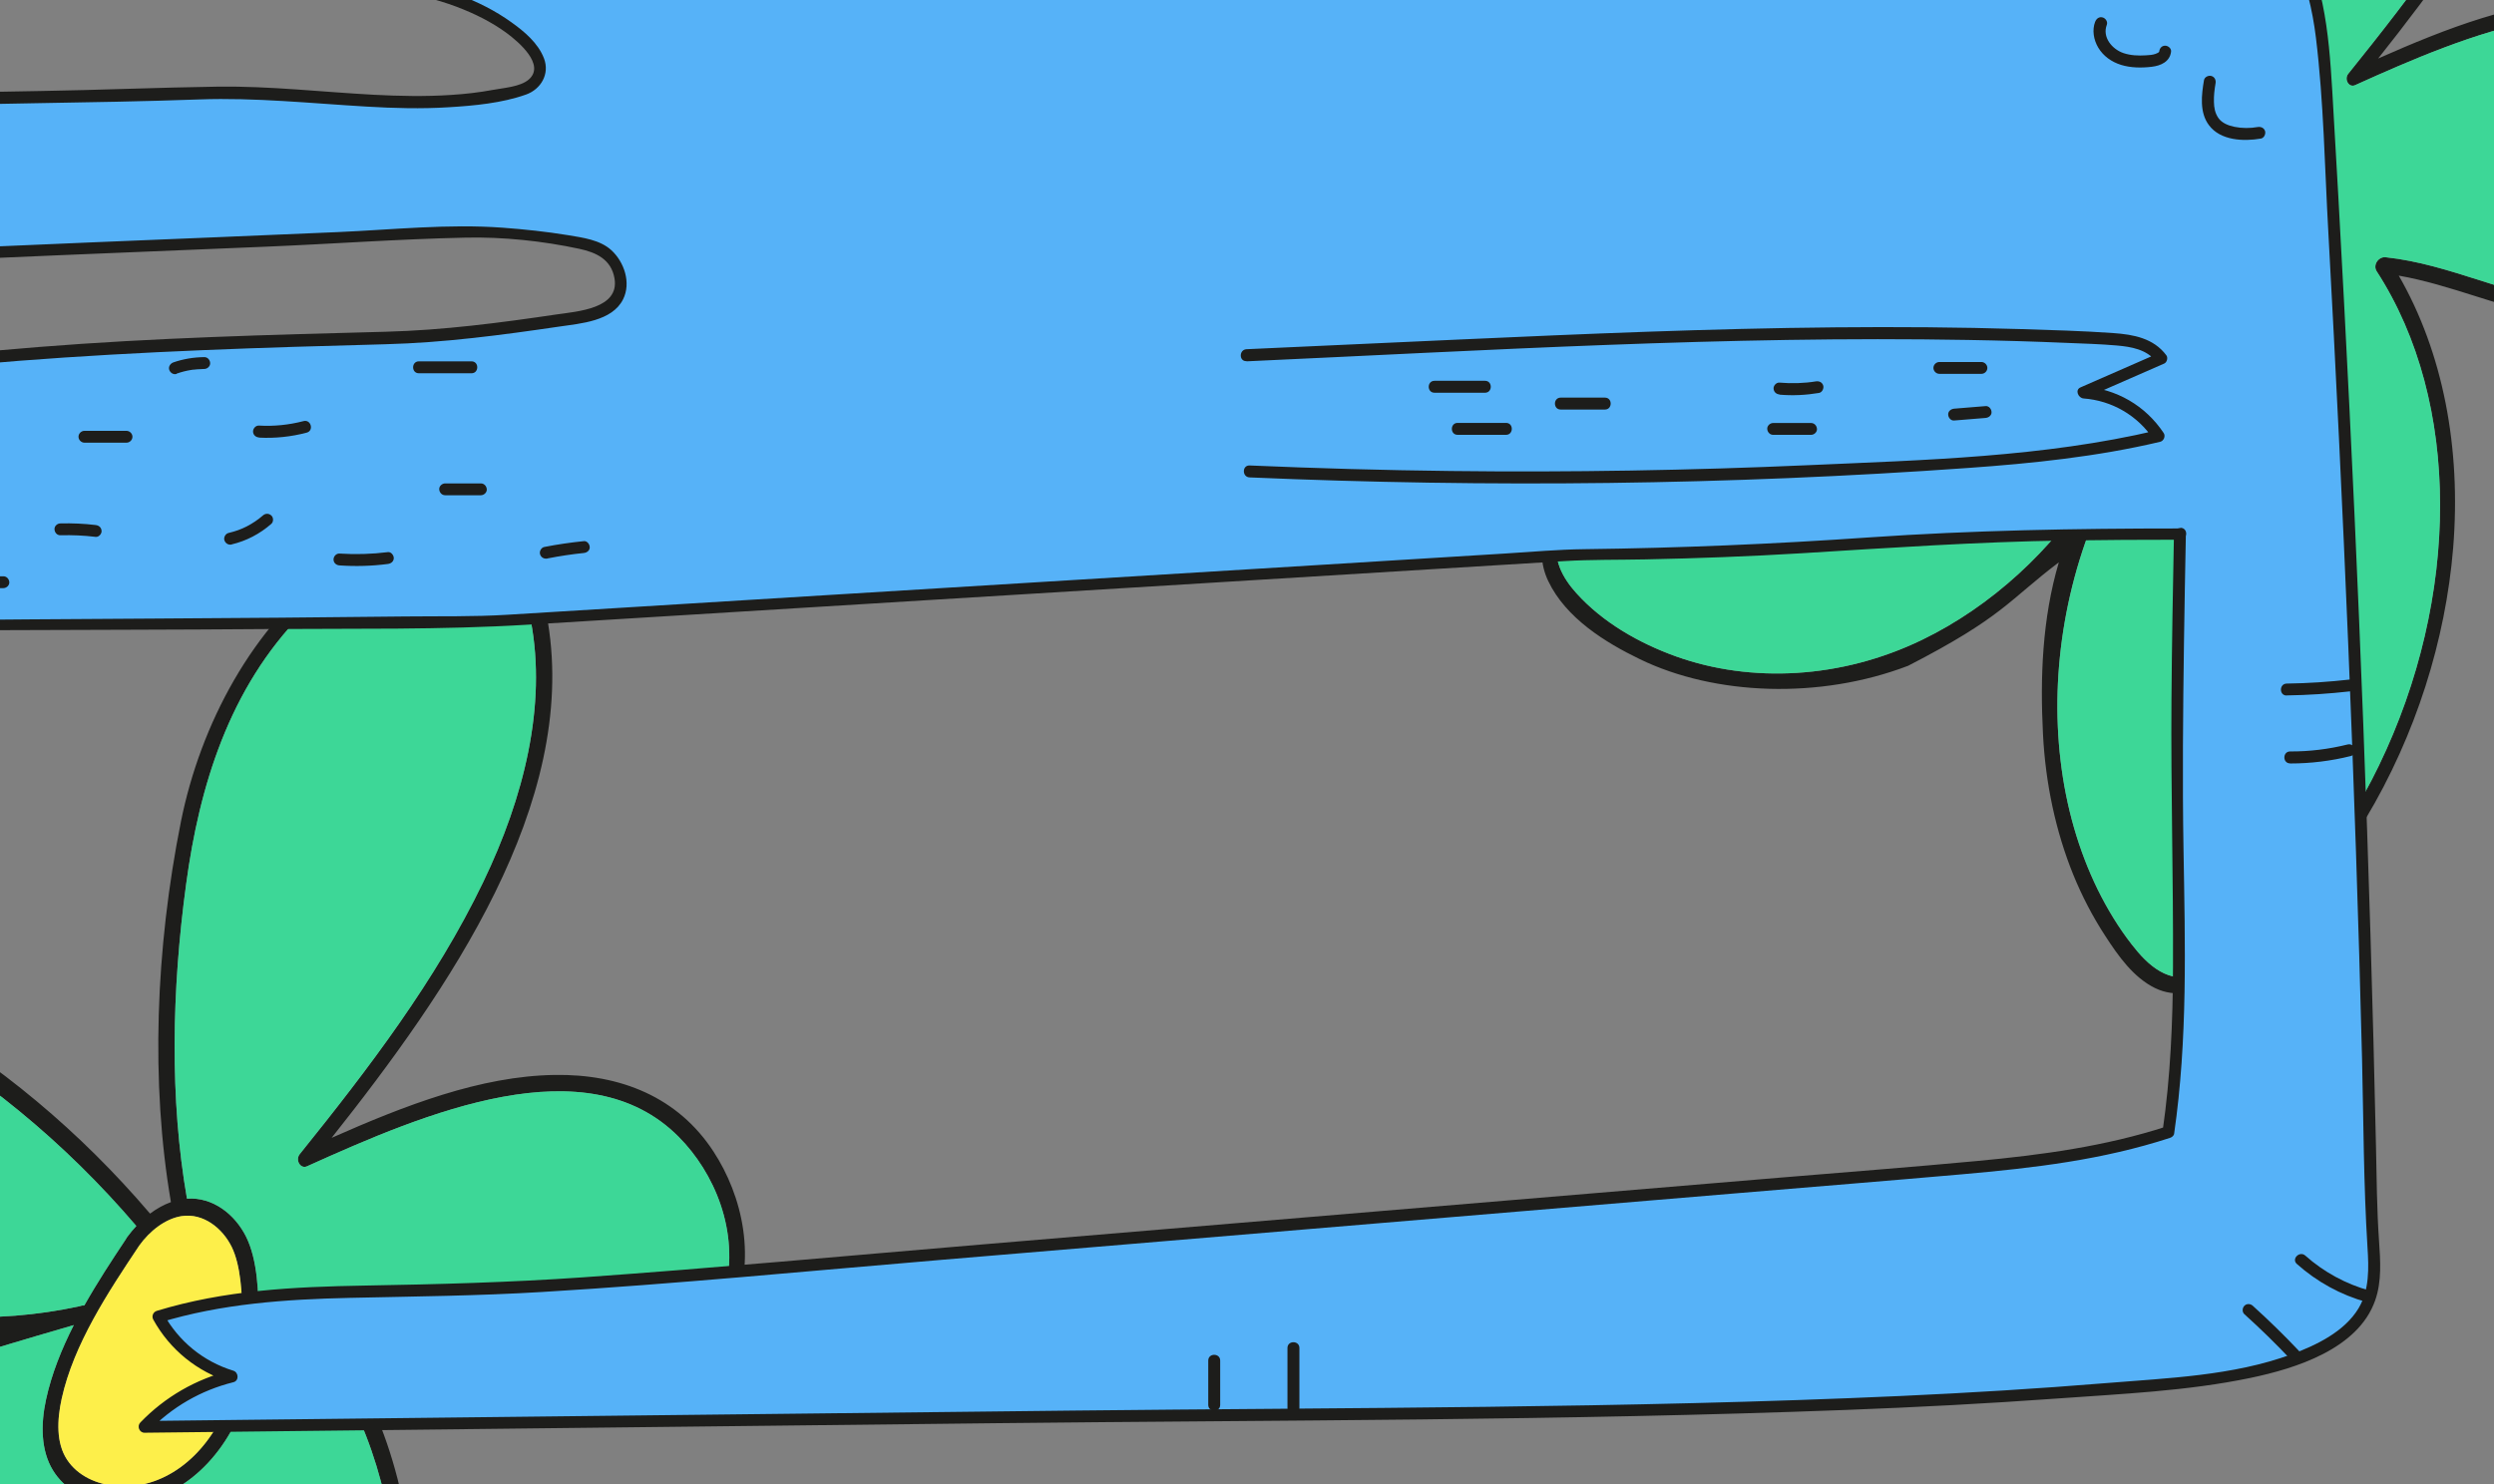 <svg width="1512" height="900" viewBox="0 0 1512 900" fill="none" xmlns="http://www.w3.org/2000/svg">
<rect x="0" y="0" width="1512" height="900" fill="#808080" stroke="none"/>
<g clip-path="url(#clip0_10_134)">
<path fill-rule="evenodd" clip-rule="evenodd" d="M-56.437 612.893C-0.865 644.873 48.81 686.458 90.95 735.95L90.935 735.997C94.918 733.007 99.187 730.605 103.622 729.004C91.262 656.763 94.272 575.394 109.717 498.121C121.463 439.729 152.977 379.367 202.428 343.567C227.575 325.413 258.002 313.757 284.882 317.572C314.606 321.753 327.358 347.708 332.222 377.637C350.175 487.476 272.277 600.236 201.047 690.02C245.346 670.402 291.253 652.545 336.276 651.878C376.156 651.23 411.068 665.343 432.581 698.365C449.876 724.838 459.688 764.013 443.113 800.328C423.718 842.959 379.484 859.399 342.533 859.622C314.576 859.79 289.232 851.805 263.86 843.81C247.616 838.692 231.36 833.57 214.4 830.582C243.071 880.409 254.831 942.109 249.607 1006.73C244.728 1066.41 225.468 1128.07 192.772 1182.48C176.429 1209.74 156.535 1235.22 134.02 1257.1C111.964 1278.53 82.993 1304.68 56.623 1291.78C42.668 1284.93 32.859 1271.05 24.362 1257.91C16.345 1245.61 9.403 1232.32 3.668 1218.22C-7.599 1190.38 -14.256 1159.39 -15.874 1127.23C-17.72 1091.1 -16.448 1052.88 -5.609 1016.18C-38.661 1041.25 -41.644 1051.49 -103.118 1083.15C-160.414 1105.07 -228.358 1102.39 -276.763 1078.88C-299.039 1068.11 -324.644 1052.32 -336.075 1028.28C-341.033 1017.86 -342.095 1005.01 -336.505 992.45C-329.959 977.797 -317.339 966.778 -305.738 956.648L-305.48 956.423C-216.775 878.979 -111.612 840.141 -8.586 808.899C-50.913 809.853 -91.707 801.753 -128.621 785.651C-175.886 764.994 -220.656 730.616 -246.893 683.521C-257.728 664.101 -266.324 638.731 -259.276 612.732C-252.58 588.197 -232.315 571.102 -210.408 565.973C-186.91 560.501 -163.563 565.407 -143.112 572.663C-112.93 583.384 -84.007 597.097 -56.437 612.893ZM49.985 791.769L49.972 791.644C49.383 791.815 48.793 791.986 48.204 792.157C-55.971 814.567 -158.828 779.057 -220.594 702.723C-235.337 684.574 -249.231 663.274 -251.811 636.944C-254.391 610.615 -239.92 585.312 -214.2 577.475C-191.797 570.658 -168.835 575.63 -149.276 582.413C-121.635 591.907 -95.204 604.318 -69.896 618.327C-12.18 650.34 39.24 692.568 82.647 743.475C80.742 745.512 78.949 747.677 77.287 749.934C77.144 750.112 77.006 750.301 76.872 750.503C76.58 750.906 76.346 751.305 76.163 751.696C67.628 764.511 58.9 777.861 51.128 791.653C50.769 791.647 50.388 791.684 49.985 791.769ZM44.728 803.578C-16.502 821.361 -77.913 839.722 -138.188 865.456C-192.702 888.761 -246.661 918.457 -294.59 959.16C-295.562 959.983 -296.561 960.822 -297.578 961.677C-309.501 971.7 -323.989 983.879 -329.067 998.128C-334.578 1013.59 -326.118 1026.92 -317.927 1036.05C-300.787 1055.12 -277.166 1068.56 -253.211 1077.14C-204.783 1094.43 -146.545 1091.74 -94.1 1066.35C-49.831 1044.92 -9.76 1008.55 17.983 964.048C22.439 954.903 27.334 945.907 32.671 937.104C35.935 931.818 43.618 935.011 40.896 940.649C40.66 941.137 40.423 941.623 40.184 942.109L40.267 942.145C40.084 942.446 39.903 942.747 39.721 943.048C36.028 950.502 32.021 957.785 27.727 964.874C-1.017 1022.38 -11.391 1086.33 -4.48 1144.47C-0.966 1174.37 7.143 1202.6 19.486 1227.87C25.754 1240.61 33.133 1252.71 41.621 1263.62C51.866 1276.84 65.713 1290.17 85.153 1282.91C99.012 1277.77 112.024 1265.54 123.468 1254.78L124.324 1253.97C135.104 1243.84 145.295 1232.89 154.752 1221.37C173.11 1198.91 188.955 1173.86 201.547 1147.76C254.02 1039.33 255.162 912.684 200.057 827.682C197.498 823.585 201.364 818.161 205.906 818.679C227.017 820.941 246.891 827.262 266.749 833.577C293.485 842.08 320.193 850.574 349.855 849.143C385.579 847.382 428.747 827.71 439.552 783.413C448.548 746.512 432.884 710.941 411.446 689.395C355.712 633.293 257.936 674.833 186.088 707.296C182.119 709.056 178.839 703.434 181.774 699.839C223.094 648.493 264.214 594.689 292.93 534.944C317.692 483.527 331.518 427.861 321.847 376.611C318.887 360.615 313.54 344.867 301.481 335.763C290.024 327.049 274.093 326.01 258.988 328.575C231.816 333.247 204.911 350.154 183.505 371.903C138.761 417.321 120.829 477.196 112.879 535.938C104.087 600.582 102.824 666.415 113.343 726.891C129.091 725.803 142.411 736.453 149.122 749.831C156.207 763.957 156.942 784.432 156.646 801.487C156.321 821.485 152.584 842.651 143.161 862.029C126.626 896.042 95.859 915.731 64.425 911.285C51.377 909.367 39.191 903.355 32.005 891.491C24.82 879.628 24.583 863.92 27.924 848.633C31.273 833.238 37.306 818.184 44.728 803.578ZM37.41 848.13C44.687 815.191 65.472 783.727 84.395 755.391C90.81 746.439 100.2 739.102 109.964 737.511C123.321 735.396 134.982 744.983 140.469 756.166C145.957 767.35 146.818 784.732 146.998 798.816C147.255 816.864 144.376 836.049 136.872 853.923C124.201 884.098 98.363 903.709 70.384 901.19C58.6 900.094 47.136 895.079 40.598 885.117C34.059 875.156 34.518 861.276 37.41 848.13Z" fill="#1D1D1B"/>
<path d="M-138.188 865.456C-77.913 839.722 -16.502 821.361 44.728 803.578C37.306 818.184 31.273 833.238 27.924 848.633C24.583 863.92 24.82 879.628 32.005 891.491C39.191 903.355 51.377 909.367 64.425 911.285C95.859 915.731 126.626 896.042 143.161 862.029C152.584 842.651 156.321 821.485 156.646 801.487C156.942 784.432 156.207 763.957 149.122 749.831C142.411 736.453 129.091 725.803 113.343 726.891C102.824 666.415 104.087 600.582 112.879 535.938C120.829 477.196 138.761 417.321 183.505 371.903C204.911 350.154 231.816 333.247 258.988 328.575C274.093 326.01 290.024 327.049 301.481 335.763C313.54 344.867 318.887 360.615 321.847 376.611C331.518 427.861 317.692 483.527 292.93 534.944C264.214 594.689 223.094 648.493 181.774 699.839C178.839 703.434 182.119 709.056 186.088 707.296C257.936 674.833 355.712 633.293 411.446 689.395C432.884 710.941 448.548 746.512 439.552 783.413C428.747 827.71 385.579 847.382 349.855 849.143C320.193 850.574 293.485 842.08 266.749 833.577C246.891 827.262 227.017 820.941 205.906 818.679C201.364 818.161 197.498 823.585 200.057 827.682C255.162 912.684 254.02 1039.33 201.547 1147.76C188.955 1173.86 173.11 1198.91 154.752 1221.37C145.295 1232.89 135.104 1243.84 124.324 1253.97L123.468 1254.78C112.024 1265.54 99.012 1277.77 85.153 1282.91C65.713 1290.17 51.866 1276.84 41.621 1263.62C33.133 1252.71 25.754 1240.61 19.486 1227.87C7.143 1202.6 -0.966 1174.37 -4.48 1144.47C-11.391 1086.33 -1.017 1022.38 27.727 964.874C32.021 957.785 36.028 950.502 39.721 943.048C39.903 942.747 40.084 942.446 40.267 942.145L40.184 942.109C40.423 941.623 40.66 941.137 40.896 940.649C43.618 935.011 35.935 931.818 32.671 937.104C27.334 945.907 22.439 954.903 17.983 964.048C-9.76 1008.55 -49.831 1044.92 -94.1 1066.35C-146.545 1091.74 -204.783 1094.43 -253.211 1077.14C-277.166 1068.56 -300.787 1055.12 -317.927 1036.05C-326.118 1026.92 -334.578 1013.59 -329.067 998.128C-323.989 983.879 -309.501 971.7 -297.578 961.677C-296.561 960.822 -295.562 959.983 -294.59 959.16C-246.661 918.457 -192.702 888.761 -138.188 865.456Z" fill="#3DD797"/>
<path d="M49.985 791.769L49.972 791.644L48.204 792.157C-55.971 814.567 -158.828 779.057 -220.594 702.723C-235.337 684.574 -249.231 663.274 -251.811 636.944C-254.391 610.615 -239.92 585.312 -214.2 577.475C-191.797 570.658 -168.835 575.63 -149.276 582.413C-121.635 591.907 -95.204 604.318 -69.896 618.327C-12.18 650.34 39.24 692.568 82.647 743.475C80.742 745.512 78.949 747.677 77.287 749.934C77.144 750.112 77.006 750.301 76.872 750.503C76.58 750.906 76.346 751.305 76.163 751.696C67.628 764.511 58.9 777.861 51.128 791.653C50.769 791.647 50.388 791.684 49.985 791.769Z" fill="#3DD797"/>
<path d="M84.395 755.391C65.472 783.727 44.687 815.191 37.41 848.13C34.518 861.276 34.059 875.156 40.598 885.117C47.136 895.079 58.6 900.094 70.384 901.19C98.363 903.709 124.201 884.098 136.872 853.923C144.376 836.049 147.255 816.864 146.998 798.816C146.818 784.732 145.957 767.35 140.469 756.166C134.982 744.983 123.321 735.396 109.964 737.511C100.2 739.102 90.81 746.439 84.395 755.391Z" fill="#FDEF4A"/>
<path fill-rule="evenodd" clip-rule="evenodd" d="M1200.56 -36.766C1252.62 -6.809 1299.15 32.145 1338.63 78.507L1338.61 78.55C1342.34 75.75 1346.34 73.499 1350.5 72C1338.92 4.329 1341.74 -71.893 1356.2 -144.278C1367.21 -198.977 1396.73 -255.52 1443.05 -289.055C1466.61 -306.061 1495.11 -316.98 1520.29 -313.406C1548.13 -309.49 1560.08 -285.176 1564.63 -257.14C1581.45 -154.25 1508.48 -48.622 1441.76 35.482C1483.25 17.105 1526.26 0.378 1568.43 -0.247C1605.79 -0.854 1638.49 12.366 1658.65 43.299C1674.85 68.097 1684.04 104.795 1668.51 138.812C1650.34 178.746 1608.91 194.147 1574.29 194.355C1548.1 194.513 1524.36 187.033 1500.6 179.544C1485.38 174.749 1470.15 169.951 1454.27 167.152C1481.12 213.828 1492.14 271.625 1487.25 332.162C1482.68 388.067 1464.63 445.824 1434.01 496.791C1418.7 522.328 1400.06 546.198 1378.97 566.69C1358.31 586.767 1331.17 611.259 1306.47 599.174C1293.4 592.762 1284.21 579.755 1276.25 567.448C1268.74 555.928 1262.24 543.477 1256.86 530.273C1246.31 504.188 1240.07 475.159 1238.56 445.035C1236.83 411.188 1238.02 375.39 1248.17 341.014C1217.21 364.497 1214.42 374.084 1156.83 403.746C1103.16 424.28 1039.52 421.768 994.172 399.741C973.305 389.653 949.32 374.862 938.613 352.345C933.968 342.587 932.973 330.543 938.21 318.781C944.342 305.055 956.163 294.733 967.031 285.244L967.272 285.033C1050.37 212.488 1148.88 176.107 1245.39 146.841C1205.74 147.735 1167.52 140.147 1132.94 125.063C1088.67 105.713 1046.73 73.51 1022.15 29.394C1012 11.203 1003.95 -12.563 1010.55 -36.917C1016.83 -59.9 1035.81 -75.913 1056.33 -80.719C1078.34 -85.844 1100.21 -81.249 1119.37 -74.452C1147.64 -64.408 1174.74 -51.563 1200.56 -36.766ZM1300.25 130.794L1300.24 130.678C1299.69 130.838 1299.14 130.998 1298.58 131.158C1201 152.15 1104.65 118.887 1046.79 47.381C1032.98 30.381 1019.96 10.428 1017.55 -14.236C1015.13 -38.9 1028.68 -62.603 1052.78 -69.944C1073.76 -76.33 1095.27 -71.672 1113.6 -65.318C1139.49 -56.425 1164.25 -44.799 1187.95 -31.676C1242.02 -1.688 1290.19 37.868 1330.85 85.555C1329.06 87.464 1327.38 89.492 1325.83 91.606C1325.69 91.772 1325.56 91.95 1325.44 92.139C1325.16 92.517 1324.94 92.89 1324.77 93.257C1316.78 105.261 1308.6 117.767 1301.32 130.685C1300.99 130.68 1300.63 130.715 1300.25 130.794ZM1295.33 141.856C1237.97 158.515 1180.44 175.714 1123.98 199.821C1072.92 221.651 1022.37 249.469 977.473 287.597C976.562 288.368 975.627 289.154 974.674 289.955C963.505 299.344 949.934 310.752 945.177 324.1C940.014 338.587 947.94 351.071 955.612 359.624C971.668 377.488 993.795 390.08 1016.23 398.118C1061.6 414.31 1116.15 411.794 1165.28 388.01C1206.75 367.935 1244.29 333.864 1270.27 292.176C1274.45 283.609 1279.03 275.182 1284.03 266.936C1287.09 261.984 1294.29 264.976 1291.74 270.257C1291.52 270.714 1291.29 271.17 1291.07 271.625L1291.15 271.658C1290.98 271.94 1290.81 272.222 1290.64 272.505C1287.18 279.487 1283.42 286.309 1279.4 292.95C1252.48 346.819 1242.76 406.722 1249.23 461.187C1252.52 489.195 1260.12 515.637 1271.68 539.305C1277.55 551.248 1284.46 562.577 1292.42 572.798C1302.01 585.178 1314.98 597.669 1333.19 590.867C1346.18 586.055 1358.37 574.595 1369.09 564.516L1369.89 563.762C1379.99 554.266 1389.53 544.016 1398.39 533.219C1415.59 512.18 1430.43 488.719 1442.23 464.27C1491.38 362.699 1492.45 244.061 1440.83 164.436C1438.43 160.598 1442.05 155.518 1446.31 156.003C1466.09 158.122 1484.7 164.042 1503.3 169.958C1528.35 177.923 1553.37 185.88 1581.15 184.539C1614.62 182.89 1655.05 164.462 1665.18 122.967C1673.6 88.4 1658.93 55.08 1638.85 34.897C1586.64 -17.657 1495.05 21.256 1427.74 51.666C1424.03 53.314 1420.95 48.047 1423.7 44.679C1462.41 -3.418 1500.93 -53.818 1527.83 -109.785C1551.02 -157.949 1563.98 -210.093 1554.92 -258.102C1552.14 -273.086 1547.14 -287.837 1535.84 -296.366C1525.11 -304.529 1510.18 -305.502 1496.03 -303.099C1470.58 -298.723 1445.38 -282.886 1425.32 -262.512C1383.41 -219.967 1366.61 -163.879 1359.17 -108.853C1350.93 -48.298 1349.75 13.37 1359.6 70.02C1374.35 69.002 1386.83 78.978 1393.12 91.51C1399.75 104.742 1400.44 123.922 1400.17 139.898C1399.86 158.631 1396.36 178.458 1387.53 196.61C1372.04 228.472 1343.22 246.915 1313.78 242.75C1301.55 240.954 1290.14 235.322 1283.41 224.209C1276.68 213.096 1276.46 198.382 1279.59 184.061C1282.72 169.641 1288.37 155.539 1295.33 141.856ZM1288.47 183.59C1295.29 152.735 1314.76 123.261 1332.48 96.718C1338.49 88.332 1347.29 81.459 1356.44 79.969C1368.95 77.988 1379.87 86.968 1385.01 97.444C1390.15 107.92 1390.96 124.203 1391.13 137.395C1391.37 154.302 1388.67 172.274 1381.64 189.017C1369.77 217.283 1345.57 235.653 1319.36 233.294C1308.32 232.267 1297.58 227.569 1291.46 218.238C1285.33 208.907 1285.76 195.904 1288.47 183.59Z" fill="#1D1D1B"/>
<path d="M1123.98 199.821C1180.44 175.714 1237.97 158.515 1295.33 141.856C1288.37 155.539 1282.72 169.641 1279.59 184.061C1276.46 198.382 1276.68 213.096 1283.41 224.209C1290.14 235.322 1301.55 240.954 1313.78 242.75C1343.22 246.915 1372.04 228.472 1387.53 196.61C1396.36 178.458 1399.86 158.631 1400.17 139.898C1400.44 123.922 1399.75 104.742 1393.12 91.51C1386.83 78.978 1374.35 69.002 1359.6 70.02C1349.75 13.37 1350.93 -48.298 1359.17 -108.853C1366.61 -163.879 1383.41 -219.967 1425.32 -262.512C1445.38 -282.886 1470.58 -298.723 1496.03 -303.099C1510.18 -305.502 1525.11 -304.529 1535.84 -296.366C1547.14 -287.837 1552.14 -273.086 1554.92 -258.102C1563.98 -210.093 1551.02 -157.949 1527.83 -109.785C1500.93 -53.818 1462.41 -3.418 1423.7 44.679C1420.95 48.047 1424.03 53.314 1427.74 51.666C1495.05 21.256 1586.64 -17.657 1638.85 34.897C1658.93 55.08 1673.6 88.4 1665.18 122.967C1655.05 164.462 1614.62 182.89 1581.15 184.539C1553.37 185.88 1528.35 177.923 1503.3 169.958C1484.7 164.042 1466.09 158.122 1446.31 156.003C1442.05 155.518 1438.43 160.598 1440.83 164.436C1492.45 244.061 1491.38 362.699 1442.23 464.27C1430.43 488.719 1415.59 512.18 1398.39 533.219C1389.53 544.016 1379.99 554.266 1369.89 563.762L1369.09 564.516C1358.37 574.595 1346.18 586.055 1333.19 590.867C1314.98 597.669 1302.01 585.178 1292.42 572.798C1284.46 562.577 1277.55 551.248 1271.68 539.305C1260.12 515.637 1252.52 489.195 1249.23 461.187C1242.76 406.722 1252.48 346.819 1279.4 292.95C1283.42 286.309 1287.18 279.487 1290.64 272.505C1290.81 272.222 1290.98 271.94 1291.15 271.658L1291.07 271.625C1291.29 271.17 1291.52 270.714 1291.74 270.257C1294.29 264.976 1287.09 261.984 1284.03 266.936C1279.03 275.182 1274.45 283.609 1270.27 292.176C1244.29 333.864 1206.75 367.935 1165.28 388.01C1116.15 411.794 1061.6 414.31 1016.23 398.118C993.795 390.08 971.668 377.488 955.612 359.624C947.94 351.071 940.014 338.587 945.177 324.1C949.934 310.752 963.505 299.344 974.674 289.955C975.627 289.154 976.562 288.368 977.473 287.597C1022.37 249.469 1072.92 221.651 1123.98 199.821Z" fill="#3DD797"/>
<path d="M1300.25 130.794L1300.24 130.678L1298.58 131.158C1201 152.15 1104.65 118.887 1046.79 47.381C1032.98 30.381 1019.96 10.428 1017.55 -14.236C1015.13 -38.9 1028.68 -62.603 1052.78 -69.944C1073.76 -76.33 1095.27 -71.672 1113.6 -65.318C1139.49 -56.425 1164.25 -44.799 1187.95 -31.676C1242.02 -1.688 1290.19 37.868 1330.85 85.555C1329.06 87.464 1327.38 89.492 1325.83 91.606C1325.69 91.772 1325.56 91.95 1325.44 92.139C1325.16 92.517 1324.94 92.89 1324.77 93.257C1316.78 105.261 1308.6 117.767 1301.32 130.685C1300.99 130.68 1300.63 130.715 1300.25 130.794Z" fill="#3DD797"/>
<path d="M1332.48 96.718C1314.76 123.261 1295.29 152.735 1288.47 183.59C1285.76 195.904 1285.33 208.907 1291.46 218.238C1297.58 227.569 1308.32 232.267 1319.36 233.294C1345.57 235.653 1369.77 217.283 1381.64 189.017C1388.67 172.274 1391.37 154.302 1391.13 137.395C1390.96 124.203 1390.15 107.92 1385.01 97.444C1379.87 86.968 1368.95 77.988 1356.44 79.969C1347.29 81.459 1338.49 88.332 1332.48 96.718Z" fill="#FDEF4A"/>
<path d="M1321.55 324.119C1112.42 324.119 1145.47 334.77 954.17 336.738L303.047 376.735C145.837 379.224 0.204 378.703 -157.005 381.192C-176.396 381.481 -221.429 387.212 -221.429 367.879C-203.369 356.302 -167.771 315.842 -152.259 300.966C-165.63 294.831 -202.385 258.596 -209.794 245.862C-87.662 219.641 89.633 206.907 214.486 205.633C261.603 205.17 285.913 202.913 338.066 194.694C343.623 193.825 354.099 193.015 365.271 188.269C382.925 180.744 376.616 158.98 364.692 151.976C352.768 144.972 294.249 140.342 280.472 141.036C159.671 147.172 29.493 151.339 -91.308 157.417C-82.684 143.236 -49.922 126.045 -33.541 123.498C-50.038 122.051 -77.416 104.165 -93.913 102.718C-78.111 92.994 -60.457 86.395 -42.166 83.385L-81.642 61.679C-11.893 59.017 51.025 59.653 123.9 56.817C189.481 54.27 255.872 72.156 317.98 54.096C325.737 51.839 329.731 42.925 325.968 35.806C312.366 10.048 264.555 -6.68 232.719 -9.806C146.069 -18.373 58.897 -18.083 -28.158 -17.736C-86.388 -17.505 -144.676 -17.273 -202.906 -17.099L-154.343 -80.77C-174.139 -80.597 -194.918 -123.025 -209.215 -136.743C-163.257 -160.128 -116.429 -156.076 -64.856 -157.639C237.408 -166.842 559.757 -164.816 862.136 -161.748C857.1 -146.93 859.358 -86.327 859.3 -73.651C858.142 -104.386 858.258 -142.473 862.136 -161.748C868.561 -193.642 914.983 -200.761 943.461 -206.434C975.355 -212.801 1007.65 -216.795 1040.13 -217.374C1077.17 -218.01 1115.78 -214.132 1147.38 -194.799C1178.99 -175.466 1201.21 -137.032 1192.01 -101.203C1264.02 -104.56 1350.15 -100.914 1388.23 -39.731C1406.06 -11.137 1408.61 24.113 1410.57 57.801C1419.26 206.965 1426.67 356.129 1431.7 505.466C1434.25 581.292 1436.22 657.119 1437.72 733.003C1438.36 766.691 1447.5 791.175 1416.77 811.839C1391.71 828.683 1360.1 834.24 1330.64 837.655C1327.05 838.06 1323.4 838.465 1319.81 838.813C1169.38 853.573 1018.01 855.251 866.882 856.93C607.163 859.824 347.385 862.718 87.665 865.67C101.846 850.621 120.485 839.855 140.628 835.05C121.758 829.551 105.319 816.18 96.116 798.874C150.294 782.03 208.235 784.229 264.96 783.014C320.122 781.798 375.169 777.225 430.215 772.595C676.911 751.931 923.55 731.267 1170.25 710.602C1218.98 706.493 1268.3 702.325 1314.72 686.986C1325.43 614.922 1319.41 539.848 1319.93 466.627C1320.45 389.585 1320.34 401.161 1321.72 324.119" fill="#56B2F8"/>
<path d="M1321.56 320.474C1258.58 320.474 1195.72 321.574 1132.92 325.915C1075.55 329.909 1018.25 332.34 960.715 333.035C944.508 333.208 928.301 334.713 912.094 335.697C875.396 337.955 838.698 340.212 802.059 342.47C752.916 345.479 703.774 348.489 654.631 351.499C605.489 354.509 553.279 357.751 502.573 360.818C460.55 363.423 418.585 365.97 376.563 368.575C353.641 369.964 330.662 371.411 307.74 372.8C287.134 374.074 266.354 373.61 245.748 373.842C195.158 374.421 144.569 374.826 93.979 375.115C43.39 375.405 -6.737 375.752 -57.037 376.215C-99.639 376.62 -142.24 378.183 -184.784 378.473C-192.772 378.53 -217.198 379.92 -217.777 367.764L-219.572 370.89C-206.259 362.15 -195.029 350.11 -183.974 338.823C-172.918 327.536 -161.457 314.802 -149.649 303.399C-148.086 301.894 -148.26 298.71 -150.402 297.726C-161.863 292.169 -171.645 281.924 -180.674 273.184C-189.704 264.444 -200.007 254.893 -206.664 243.895L-208.805 249.22C-63.52 218.195 85.818 212.639 233.766 208.76C269.248 207.834 303.978 203.204 339.055 198.052C352.02 196.142 371.179 194.811 377.778 181.44C382.698 171.542 378.473 158.923 370.659 151.746C363.713 145.379 353.178 144.105 344.264 142.6C331.183 140.459 317.985 139.07 304.788 138.086C271.621 135.655 238.049 139.301 204.882 140.748C106.192 145.089 7.444 148.62 -91.246 153.598L-88.12 159.039C-82.216 149.952 -71.855 143.7 -62.594 138.549C-53.332 133.397 -43.145 128.651 -32.553 126.799C-28.211 126.046 -29.832 120.142 -33.537 119.679C-54.837 117.248 -72.492 101.33 -93.908 98.899L-92.056 105.613C-76.312 96.121 -59.294 89.811 -41.177 86.628C-38.051 86.107 -37.762 81.418 -40.309 80.029L-79.785 58.323L-81.637 65.038C-14.088 62.491 53.519 62.722 121.01 60.291C154.872 59.076 188.444 62.664 222.189 64.632C238.744 65.617 255.356 66.079 271.968 65.038C287.365 64.112 304.267 62.549 318.911 57.339C327.999 54.098 333.382 44.779 329.793 35.402C326.205 26.025 317.754 19.021 310.055 13.522C290.549 -0.543 265.891 -8.647 242.333 -12.409C210.034 -17.561 176.578 -18.371 143.932 -19.703C108.566 -21.15 73.141 -21.613 37.775 -21.729C-42.508 -21.96 -122.734 -21.265 -203.017 -20.976L-199.892 -15.535C-183.684 -36.778 -167.477 -57.963 -151.328 -79.206C-149.534 -81.521 -152.023 -84.589 -154.454 -84.647C-166.956 -85.052 -177.086 -100.507 -183.742 -109.421C-191.209 -119.492 -197.866 -130.664 -206.78 -139.578L-207.532 -133.905C-177.722 -148.781 -145.134 -152.601 -112.199 -153.47C-79.264 -154.338 -44.476 -154.975 -10.615 -155.843C59.192 -157.637 129.056 -158.853 198.92 -159.663C341.254 -161.284 483.588 -161.226 625.921 -160.358C704.642 -159.895 783.362 -159.2 862.083 -158.39L858.61 -162.962C854.211 -149.013 855.253 -132.458 855.195 -118.045C855.137 -103.633 855.658 -88.641 855.6 -73.881H862.835C862.199 -91.188 861.909 -108.495 862.43 -125.744C862.835 -138.999 862.083 -155.38 867.64 -167.767C877.653 -190.167 908.91 -196.013 930.269 -200.413C966.503 -207.822 1002.97 -213.378 1040.01 -214.015C1077.06 -214.652 1112.31 -211.352 1143.34 -193.177C1174.36 -175.002 1197.11 -138.767 1188.43 -102.417C1187.9 -100.218 1189.47 -97.729 1191.9 -97.844C1247.23 -100.333 1313.34 -101.317 1359.64 -65.951C1387.95 -44.361 1399.81 -11.483 1404.04 22.841C1408.79 61.796 1409.36 101.562 1411.56 140.748C1420.71 307.74 1427.83 474.847 1432 642.013C1432.92 680.1 1432.92 718.302 1435.3 756.331C1436.11 768.892 1436.57 782.262 1429.85 793.434C1421.35 807.557 1404.1 815.892 1389.16 821.333C1353.62 834.357 1314.2 835.688 1276.87 838.756C1235.43 842.171 1193.87 844.66 1152.31 846.57C985.199 854.153 817.629 853.574 650.348 855.426C482.951 857.279 315.554 859.189 148.157 861.041C127.956 861.272 107.755 861.504 87.554 861.735L90.101 867.929C104.224 853.285 121.705 843.155 141.443 838.235C145.032 837.367 144.742 832.273 141.443 831.231C123.21 825.617 108.276 813.403 99.073 796.675L96.931 802.001C134.208 790.598 173.163 787.935 211.944 787.067C251.015 786.199 289.97 785.851 328.983 783.478C409.787 778.616 490.476 770.744 571.164 763.972C732.426 750.485 893.687 736.94 1054.89 723.454C1099.63 719.691 1144.32 716.103 1189.06 712.167C1233.81 708.231 1274.61 703.368 1315.54 690.055C1316.64 689.708 1317.91 688.782 1318.08 687.509C1326.36 630.378 1324.74 572.611 1323.76 515.076C1323.06 473.169 1323.47 431.262 1324.05 389.412C1324.33 367.533 1324.8 345.595 1325.2 323.716C1325.26 319.085 1318.03 319.085 1317.97 323.716C1317.33 357.403 1316.69 391.091 1316.46 424.779C1316.06 478.725 1317.62 532.672 1317.39 586.619C1317.27 619.728 1315.88 652.837 1311.14 685.598L1313.68 683.052C1276.41 695.207 1237.57 700.416 1198.61 704.063C1159.66 707.71 1119.14 710.835 1079.43 714.135C998.339 720.907 917.245 727.737 836.094 734.509C755.463 741.282 674.832 747.996 594.202 754.768C513.571 761.541 433.635 768.949 353.236 774.622C309.303 777.69 265.486 778.847 221.495 779.6C177.504 780.352 136.06 782.436 95.079 794.939C92.821 795.633 91.779 798.18 92.937 800.264C103.067 818.613 119.679 831.984 139.649 838.119V831.116C118.753 836.325 99.999 847.149 85.065 862.662C82.924 864.861 84.428 868.855 87.612 868.855C259.813 866.945 432.014 864.977 604.215 863.067C776.416 861.157 947.807 861.562 1119.37 855.021C1161.92 853.4 1204.4 851.201 1246.83 848.133C1285.9 845.297 1326.01 843.618 1364.5 835.573C1391.88 829.842 1429.57 818.034 1439.93 788.688C1444.04 777.111 1443.11 764.435 1442.3 752.453C1440.97 733.352 1440.85 714.25 1440.45 695.091C1436.74 524.511 1430.09 353.988 1421.11 183.581C1418.86 140.69 1416.48 97.799 1413.94 54.908C1411.85 19.947 1408.79 -17.272 1388.06 -46.85C1354.38 -95.008 1290.99 -104.906 1236.35 -106.006C1221.53 -106.295 1206.72 -105.89 1191.96 -105.253L1195.43 -100.681C1203.19 -133.095 1188.08 -166.204 1163.71 -187.563C1136.04 -211.815 1098.19 -219.63 1062.42 -221.192C1020.62 -223.045 978.89 -217.546 937.967 -209.5C913.946 -204.754 883.557 -200.181 866.945 -180.154C857.279 -168.519 856.642 -152.775 855.774 -138.304C854.5 -116.946 854.848 -95.413 855.6 -74.055C855.774 -69.424 862.835 -69.366 862.835 -74.055C862.835 -88.178 862.372 -102.301 862.43 -116.483C862.488 -130.664 861.215 -147.392 865.614 -161.226C866.308 -163.483 864.398 -165.799 862.141 -165.799C719.286 -167.246 576.432 -168.403 433.577 -168.346C291.012 -168.346 148.389 -167.13 5.882 -163.599C-32.205 -162.673 -70.234 -161.747 -108.321 -160.937C-143.803 -160.126 -178.822 -156.306 -211.005 -140.272C-213.089 -139.231 -213.32 -136.163 -211.757 -134.6C-201.223 -124.181 -193.814 -110.752 -184.668 -99.176C-177.201 -89.741 -167.419 -78.049 -154.338 -77.585L-157.463 -83.026C-173.671 -61.783 -189.878 -40.598 -206.027 -19.355C-207.764 -17.098 -205.39 -13.914 -202.901 -13.914C-136.047 -14.146 -69.192 -14.493 -2.28 -14.667C64.632 -14.841 131.661 -14.493 198.457 -9.573C225.257 -7.605 251.42 -5.464 276.773 4.087C287.481 8.139 298.016 13.29 307.277 20.121C314.223 25.272 330.893 39.28 320.532 48.252C315.438 52.651 305.367 53.288 298.884 54.503C290.491 56.066 281.982 57.05 273.416 57.571C257.787 58.613 242.043 58.265 226.415 57.455C195.042 55.776 163.67 52.13 132.24 52.535C96.179 53.056 60.118 54.619 24.115 55.198C-11.078 55.776 -46.271 56.297 -81.463 57.629C-84.936 57.744 -86.557 62.549 -83.316 64.343L-43.84 86.049L-42.971 79.45C-61.668 82.692 -79.38 89.348 -95.587 99.188C-98.886 101.156 -97.15 105.556 -93.735 105.903C-72.434 108.334 -54.779 124.252 -33.363 126.683L-34.347 119.563C-46.155 121.589 -57.558 127.088 -67.861 132.992C-78.164 138.896 -88.004 145.495 -94.255 155.103C-95.703 157.361 -93.793 160.66 -91.13 160.544C-7.084 156.319 77.019 153.135 161.123 149.604C201.409 147.926 241.812 144.974 282.156 144.105C304.846 143.585 328.983 146.131 351.152 150.878C361.397 153.077 370.601 157.245 372.569 168.937C375.579 187.228 349.994 188.849 337.318 190.701C302.936 195.795 268.785 200.252 233.997 201.178C163.67 203.03 93.574 204.824 23.362 210.439C-54.953 216.748 -133.616 225.431 -210.542 241.869C-212.799 242.332 -213.841 245.284 -212.684 247.195C-205.68 258.713 -195.203 268.611 -185.537 277.93C-175.87 287.249 -165.799 297.784 -153.817 303.572L-154.569 297.9C-166.609 309.534 -177.838 322.037 -189.588 334.019C-195.84 340.386 -202.149 346.753 -208.805 352.773C-211.584 355.32 -214.42 357.808 -217.372 360.182C-219.456 361.86 -223.334 363.539 -224.492 365.97C-226.402 370.08 -222.524 375.81 -219.572 378.299C-214.941 382.177 -208.516 383.566 -202.67 384.377C-188.026 386.403 -173.208 384.782 -158.563 384.377C-52.059 381.425 54.677 382.351 161.239 381.483C214.144 381.077 267.338 382.061 320.185 378.82C352.252 376.852 384.319 374.884 416.386 372.916C465.933 369.848 515.539 366.838 565.087 363.77C619.554 360.413 674.022 357.056 728.49 353.757C775.259 350.863 822.028 348.026 868.739 345.132C895.25 343.511 921.76 341.891 948.27 340.27C964.651 339.286 981.148 339.575 997.586 339.228C1029.07 338.591 1060.5 337.434 1091.94 335.524C1145.42 332.224 1198.73 328.578 1252.33 327.767C1275.54 327.42 1298.69 327.304 1321.9 327.304C1326.53 327.304 1326.59 320.069 1321.9 320.069L1321.56 320.474Z" fill="#1D1D1B"/>
<path d="M1270.21 13.119C1268.24 18.271 1269.28 24.175 1272.06 28.863C1275.18 34.073 1280.16 37.546 1285.89 39.34C1291.62 41.135 1298.34 41.25 1304.47 40.498C1309.97 39.861 1315.53 37.43 1316.22 31.295C1316.45 29.327 1314.43 27.706 1312.63 27.706C1310.49 27.706 1309.22 29.384 1309.04 31.295C1309.04 31.7 1307.54 32.452 1306.79 32.684C1304.94 33.321 1302.97 33.436 1301 33.552C1296.37 33.841 1291.68 33.668 1287.28 32.163C1280.39 29.79 1274.37 22.496 1277.27 15.03C1277.96 13.177 1276.51 11.036 1274.72 10.573C1272.69 9.994 1270.96 11.267 1270.26 13.119H1270.21Z" fill="#1D1D1B"/>
<path d="M1336.19 48.552C1334.68 57.466 1333.35 68.174 1339.2 75.931C1346.2 85.308 1360.15 85.829 1370.69 84.034C1372.6 83.687 1373.7 81.314 1373.23 79.577C1372.65 77.551 1370.74 76.741 1368.78 77.03C1364.14 77.841 1359.22 77.841 1354.65 76.915C1350.95 76.162 1347.01 74.599 1344.93 71.59C1342.84 68.58 1342.27 65.28 1342.21 61.865C1342.09 57.987 1342.55 54.225 1343.19 50.52C1343.54 48.61 1342.67 46.642 1340.64 46.063C1338.91 45.6 1336.53 46.642 1336.19 48.61V48.552Z" fill="#1D1D1B"/>
<path d="M755.719 219.123C901.352 212.467 1047.16 203.553 1193.02 206.158C1213.17 206.505 1233.25 207.084 1253.34 207.952C1263.29 208.357 1273.36 208.647 1283.32 209.515C1291.94 210.267 1301.61 211.888 1307.11 219.297L1308.38 214.319C1292.7 221.207 1277.01 228.095 1261.32 234.925C1257.74 236.488 1259.99 241.408 1263.18 241.64C1280.37 242.913 1295.88 251.943 1305.49 266.298L1307.63 260.973C1238.81 277.238 1166.57 278.974 1096.19 282.1C1025.8 285.225 951.768 286.499 879.53 285.631C838.839 285.168 798.205 284.01 757.572 282.273C752.941 282.1 752.941 289.335 757.572 289.509C902.684 295.76 1048.26 294.139 1193.2 283.778C1232.27 281 1271.4 276.948 1309.6 267.919C1311.8 267.398 1313.01 264.503 1311.74 262.593C1300.69 245.981 1283.09 235.794 1263.18 234.347L1265.03 241.061C1280.72 234.173 1296.4 227.285 1312.09 220.455C1313.77 219.702 1314.46 216.924 1313.36 215.477C1305.66 205.116 1293.51 202.858 1281.24 201.99C1262.42 200.659 1243.5 200.138 1224.63 199.559C1187.29 198.401 1149.9 198.17 1112.51 198.517C1036.74 199.212 961.029 202.453 885.377 205.868C842.138 207.836 798.9 209.804 755.719 211.772C751.089 212.004 751.031 219.239 755.719 219.008V219.123Z" fill="#1D1D1B"/>
<path d="M869.674 238.164H900.294C904.925 238.164 904.983 230.929 900.294 230.929H869.674C865.044 230.929 864.986 238.164 869.674 238.164Z" fill="#1D1D1B"/>
<path d="M883.694 263.691H913.04C917.671 263.691 917.729 256.456 913.04 256.456H883.694C879.063 256.456 879.005 263.691 883.694 263.691Z" fill="#1D1D1B"/>
<path d="M946.19 248.361C955.104 248.361 964.018 248.361 972.99 248.361C977.62 248.361 977.678 241.126 972.99 241.126C964.076 241.126 955.162 241.126 946.19 241.126C941.559 241.126 941.502 248.361 946.19 248.361Z" fill="#1D1D1B"/>
<path d="M1078.83 239.325C1086.82 240.02 1094.87 239.615 1102.8 238.283C1104.65 237.994 1105.86 235.563 1105.34 233.826C1104.71 231.8 1102.91 230.99 1100.89 231.28C1093.88 232.437 1086.18 232.669 1078.83 232.032C1076.92 231.858 1075.13 233.826 1075.24 235.621C1075.36 237.704 1076.86 239.036 1078.83 239.209V239.325Z" fill="#1D1D1B"/>
<path d="M1074.99 263.701H1097.97C1099.88 263.701 1101.67 262.022 1101.55 260.112C1101.44 258.202 1099.99 256.523 1097.97 256.523H1074.99C1073.08 256.523 1071.28 258.202 1071.4 260.112C1071.51 262.022 1072.96 263.701 1074.99 263.701Z" fill="#1D1D1B"/>
<path d="M1175.74 226.71H1201.26C1203.23 226.71 1204.85 225.031 1204.85 223.121C1204.85 221.211 1203.17 219.532 1201.26 219.532H1175.74C1173.77 219.532 1172.15 221.211 1172.15 223.121C1172.15 225.031 1173.83 226.71 1175.74 226.71Z" fill="#1D1D1B"/>
<path d="M1184.69 255.009L1203.79 253.446C1205.7 253.273 1207.5 251.883 1207.38 249.858C1207.32 248.005 1205.76 246.095 1203.79 246.269L1184.69 247.832C1182.78 248.005 1180.99 249.394 1181.1 251.42C1181.16 253.273 1182.72 255.183 1184.69 255.009Z" fill="#1D1D1B"/>
<path d="M-19.245 282.404C-13.747 280.262 -8.19 278.12 -2.691 275.979C-0.955 275.284 0.493 273.49 -0.144 271.522C-0.723 269.785 -2.691 268.28 -4.601 268.975C-10.1 271.117 -15.657 273.258 -21.156 275.4C-22.892 276.095 -24.339 277.889 -23.702 279.857C-23.124 281.593 -21.156 283.098 -19.245 282.404Z" fill="#1D1D1B"/>
<path d="M51.181 268.449C59.69 268.449 68.199 268.449 76.708 268.449C78.676 268.449 80.296 266.77 80.296 264.86C80.296 262.95 78.618 261.271 76.708 261.271C68.199 261.271 59.69 261.271 51.181 261.271C49.214 261.271 47.593 262.95 47.593 264.86C47.593 266.77 49.271 268.449 51.181 268.449Z" fill="#1D1D1B"/>
<path d="M107.099 226.585C109.878 225.601 112.772 224.849 115.666 224.386C116.071 224.328 116.418 224.27 116.823 224.212C116.997 224.212 117.981 224.039 117.171 224.212C117.865 224.096 118.618 224.039 119.312 223.981C120.817 223.865 122.322 223.807 123.827 223.749C125.737 223.749 127.532 222.071 127.416 220.16C127.3 218.25 125.853 216.514 123.827 216.572C117.518 216.63 111.151 217.672 105.131 219.755C103.337 220.392 102.006 222.244 102.584 224.212C103.163 226.007 105.131 227.396 107.041 226.759L107.099 226.585Z" fill="#1D1D1B"/>
<path d="M156.998 265.378C166.722 265.899 176.504 264.857 185.939 262.368C190.454 261.152 188.544 254.206 184.029 255.364C175.173 257.679 166.143 258.605 156.998 258.084C155.03 257.969 153.409 259.821 153.409 261.673C153.409 263.699 155.088 265.204 156.998 265.262V265.378Z" fill="#1D1D1B"/>
<path d="M253.951 226.361H285.844C290.475 226.361 290.533 219.126 285.844 219.126H253.951C249.32 219.126 249.262 226.361 253.951 226.361Z" fill="#1D1D1B"/>
<path d="M205.793 342.874C215.575 343.569 225.415 343.279 235.139 342.006C237.05 341.774 238.728 340.501 238.728 338.417C238.728 336.68 237.05 334.539 235.139 334.828C225.415 336.044 215.575 336.333 205.793 335.696C203.825 335.581 202.204 337.433 202.204 339.285C202.204 341.369 203.883 342.758 205.793 342.874Z" fill="#1D1D1B"/>
<path d="M269.876 300.33H291.524C293.435 300.33 295.229 298.651 295.113 296.741C294.997 294.831 293.55 293.152 291.524 293.152H269.876C267.966 293.152 266.172 294.831 266.288 296.741C266.403 298.651 267.85 300.33 269.876 300.33Z" fill="#1D1D1B"/>
<path d="M1386.33 421.723C1399.23 421.549 1412.08 420.681 1424.93 419.234C1426.9 419.002 1428.52 417.729 1428.52 415.645C1428.52 413.851 1426.84 411.825 1424.93 412.056C1412.14 413.503 1399.23 414.372 1386.33 414.545C1381.7 414.603 1381.64 421.838 1386.33 421.781V421.723Z" fill="#1D1D1B"/>
<path d="M1388.4 462.994C1400.79 462.994 1413.18 461.489 1425.16 458.479C1429.68 457.379 1427.77 450.375 1423.25 451.475C1411.85 454.311 1400.16 455.758 1388.4 455.701C1383.77 455.701 1383.72 462.936 1388.4 462.936V462.994Z" fill="#1D1D1B"/>
<path d="M1436.63 782.68C1422.21 778.686 1408.78 771.393 1397.61 761.437C1394.14 758.369 1388.99 763.463 1392.52 766.531C1404.67 777.355 1419.09 785.285 1434.77 789.626C1439.29 790.899 1441.2 783.896 1436.68 782.622L1436.63 782.68Z" fill="#1D1D1B"/>
<path d="M1393.72 819.195C1384.75 809.702 1375.43 800.615 1365.77 791.874C1364.32 790.543 1362.06 790.427 1360.67 791.874C1359.34 793.206 1359.23 795.695 1360.67 796.968C1370.34 805.708 1379.66 814.796 1388.63 824.289C1391.81 827.704 1396.97 822.552 1393.72 819.195Z" fill="#1D1D1B"/>
<path d="M739.745 851.956V825.099C739.745 820.468 732.51 820.41 732.51 825.099V851.956C732.51 856.587 739.745 856.645 739.745 851.956Z" fill="#1D1D1B"/>
<path d="M787.769 853.924V817.458C787.769 812.827 780.533 812.769 780.533 817.458V853.924C780.533 858.554 787.769 858.612 787.769 853.924Z" fill="#1D1D1B"/>
<path d="M36.628 324.594C43.748 324.42 50.925 324.709 57.987 325.578C59.897 325.809 61.691 323.725 61.576 321.989C61.46 319.847 59.955 318.632 57.987 318.4C50.925 317.532 43.748 317.243 36.628 317.416C34.718 317.416 32.924 319.037 33.039 321.005C33.155 322.973 34.602 324.652 36.628 324.594Z" fill="#1D1D1B"/>
<path d="M-15.195 356.652H2.054C3.964 356.652 5.759 354.973 5.643 353.063C5.527 351.153 4.08 349.475 2.054 349.475H-15.195C-17.105 349.475 -18.899 351.153 -18.784 353.063C-18.668 354.973 -17.221 356.652 -15.195 356.652Z" fill="#1D1D1B"/>
<path d="M331.942 338.648C339.351 337.201 346.528 336.101 353.937 335.349C355.79 335.175 357.642 333.844 357.526 331.76C357.468 329.966 355.905 327.94 353.937 328.171C345.892 328.982 337.904 330.139 329.974 331.702C328.122 332.05 326.848 334.365 327.427 336.159C328.064 338.127 329.858 339.053 331.884 338.706L331.942 338.648Z" fill="#1D1D1B"/>
<path d="M140.448 330.14C149.362 328.056 157.582 323.715 164.47 317.695C165.917 316.422 165.859 313.817 164.47 312.601C162.965 311.212 160.881 311.27 159.376 312.601C156.54 315.09 153.298 317.29 149.652 319.2C146.179 320.994 142.706 322.21 138.596 323.194C136.744 323.599 135.47 325.856 136.049 327.651C136.686 329.561 138.538 330.661 140.506 330.198L140.448 330.14Z" fill="#1D1D1B"/>
</g>
<defs>
<clipPath id="clip0_10_134">
<rect width="1512" height="900" fill="white"/>
</clipPath>
</defs>
</svg>
